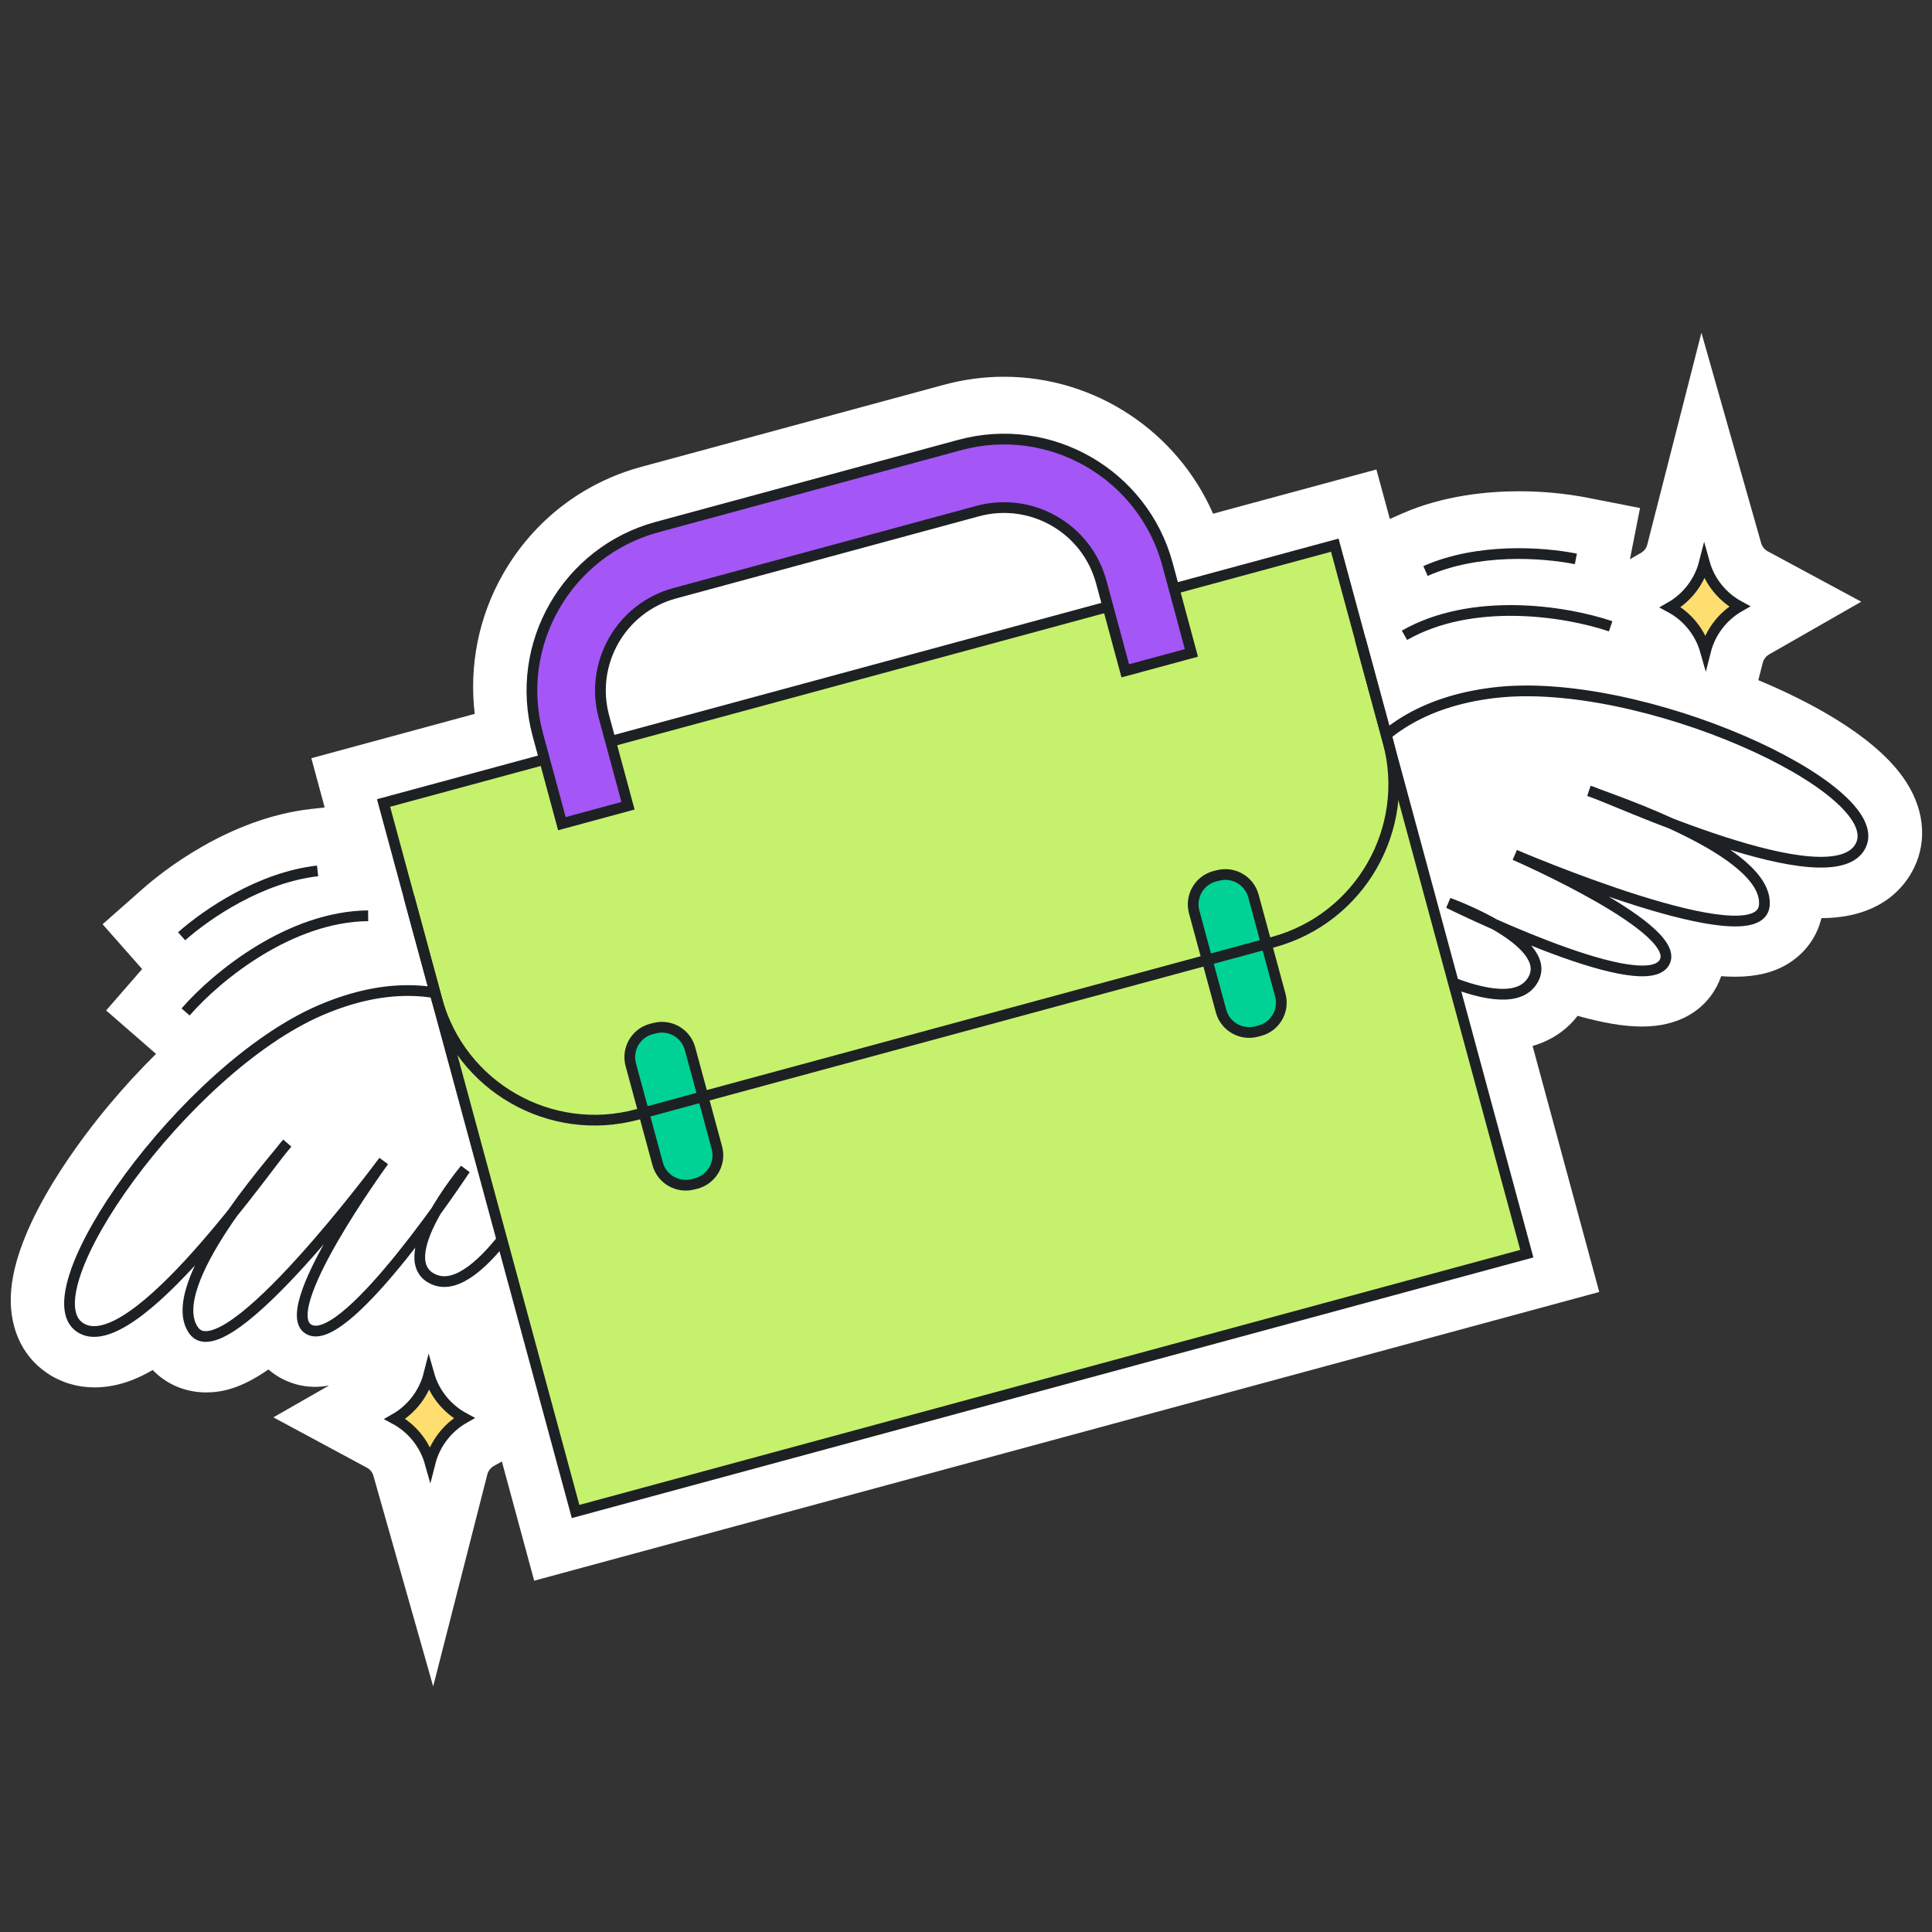 <svg width="180" height="180" viewBox="0 0 180 180" fill="none" xmlns="http://www.w3.org/2000/svg">
<rect x="0" y="0" width="180" height="180" fill="#333333" stroke="none"/>
<path d="M177.288 72.4C174.378 68.33 168.188 65.19 163.818 63.37L164.238 61.73C164.318 61.43 164.538 61.14 164.808 60.98L173.408 56.06L164.688 51.36C164.408 51.21 164.178 50.93 164.088 50.62L158.518 31L153.468 50.76C153.388 51.07 153.168 51.35 152.888 51.51L151.858 52.1L152.798 47.33L147.888 46.37C145.888 45.98 143.688 45.77 141.528 45.77C138.708 45.77 134.518 46.13 130.598 47.86L129.488 48.35L128.238 43.74L113.018 47.86C109.678 40.22 102.058 35.1 93.538 35.1C91.668 35.1 89.798 35.35 87.978 35.84L59.768 43.49C54.288 44.97 49.718 48.51 46.888 53.44C44.588 57.46 43.698 62 44.228 66.51L29.008 70.64L30.248 75.23L28.988 75.37C21.258 76.24 15.028 81.28 13.308 82.8L9.558 86.11L13.248 90.29C13.228 90.32 13.198 90.35 13.168 90.37L9.888 94.14L14.538 98.19C13.058 99.65 11.608 101.22 10.218 102.88C7.658 105.93 1.648 113.72 1.048 120.11C0.738 123.44 1.958 126.3 4.408 127.94C5.698 128.81 7.218 129.26 8.798 129.26C10.558 129.26 12.328 128.75 14.228 127.64C15.498 128.96 17.228 129.71 19.158 129.73H19.178C20.688 129.73 22.458 129.36 25.008 127.59C25.538 128.05 26.148 128.43 26.808 128.7C27.618 129.04 28.478 129.21 29.378 129.21C29.798 129.21 30.218 129.16 30.648 129.09L25.468 132.05L34.198 136.75C34.478 136.9 34.708 137.18 34.788 137.49L40.358 157.12L45.408 137.35C45.488 137.05 45.708 136.76 45.978 136.6L46.758 136.16L49.768 147.27L148.998 120.37L142.788 97.45C144.478 96.96 145.918 96.02 146.958 94.67C146.968 94.66 146.968 94.65 146.978 94.64C149.348 95.31 151.328 95.64 152.958 95.64C156.478 95.64 158.378 94.12 159.348 92.84C159.788 92.26 160.128 91.62 160.358 90.95C160.808 90.98 161.238 91 161.638 91C163.608 91 165.208 90.62 166.528 89.82C168.148 88.85 169.268 87.33 169.698 85.54C175.238 85.52 177.488 82.6 178.328 80.85C179.618 78.21 179.238 75.12 177.288 72.4Z" fill="white"/>
<path d="M48.82 97.14C48.82 97.14 42.56 88.66 29.86 94.12C17.16 99.58 2.54 120.38 7.45 123.67C12.36 126.97 25.35 107.96 26.75 106.52C25.35 108.31 15.09 119.79 18.04 123.95C20.99 128.11 35.75 108.17 35.75 108.17C35.75 108.17 25.32 122.44 28.91 123.92C32.5 125.4 43.34 108.93 43.34 108.93C43.34 108.93 36.17 117.49 40.49 119.23C44.8 120.98 51 108.95 51 108.95" fill="white"/>
<path d="M48.82 97.14C48.82 97.14 42.56 88.66 29.86 94.12C17.16 99.58 2.54 120.38 7.45 123.67C12.36 126.97 25.35 107.96 26.75 106.52C25.35 108.31 15.09 119.79 18.04 123.95C20.99 128.11 35.75 108.17 35.75 108.17C35.75 108.17 25.32 122.44 28.91 123.92C32.5 125.4 43.34 108.93 43.34 108.93C43.34 108.93 36.17 117.49 40.49 119.23C44.8 120.98 51 108.95 51 108.95" stroke="#1D2124" stroke-miterlimit="10"/>
<path d="M124.26 76.72C124.26 76.72 125.39 66.24 139.11 64.55C152.83 62.86 175.94 73.44 173.37 78.76C170.8 84.08 149.99 74.23 148.06 73.69C150.17 74.53 164.82 79.27 164.38 84.35C163.93 89.43 141.13 79.65 141.13 79.65C141.13 79.65 157.33 86.71 154.98 89.8C152.63 92.89 134.96 84.13 134.96 84.13C134.96 84.13 145.47 87.91 142.62 91.59C139.77 95.27 128.35 88.02 128.35 88.02" fill="white"/>
<path d="M124.26 76.72C124.26 76.72 125.39 66.24 139.11 64.55C152.83 62.86 175.94 73.44 173.37 78.76C170.8 84.08 149.99 74.23 148.06 73.69C150.17 74.53 164.82 79.27 164.38 84.35C163.93 89.43 141.13 79.65 141.13 79.65C141.13 79.65 157.33 86.71 154.98 89.8C152.63 92.89 134.96 84.13 134.96 84.13C134.96 84.13 145.47 87.91 142.62 91.59C139.77 95.27 128.35 88.02 128.35 88.02" stroke="#1D2124" stroke-miterlimit="10"/>
<path d="M124.36 50.792L35.735 74.813L53.626 140.823L142.25 116.802L124.36 50.792Z" fill="#C6F16D" stroke="#1D2124" stroke-miterlimit="10"/>
<path d="M64.88 110.26L64.6 110.33C63.15 110.72 61.66 109.87 61.27 108.42L58.77 99.2C58.38 97.75 59.23 96.26 60.68 95.87L60.96 95.8C62.41 95.41 63.9 96.26 64.29 97.71L66.79 106.93C67.18 108.37 66.33 109.86 64.88 110.26Z" fill="#00D296" stroke="#1D2124" stroke-miterlimit="10"/>
<path d="M117.37 96.03L117.09 96.1C115.64 96.49 114.15 95.64 113.76 94.19L111.26 84.97C110.87 83.52 111.72 82.03 113.17 81.64L113.45 81.57C114.9 81.18 116.39 82.03 116.78 83.48L119.28 92.7C119.68 94.15 118.82 95.64 117.37 96.03Z" fill="#00D296" stroke="#1D2124" stroke-miterlimit="10"/>
<path d="M38.11 83.57L40.7 93.11C42.9 101.23 51.27 106.03 59.39 103.83L118.6 87.78C126.72 85.58 131.52 77.21 129.32 69.09L126.73 59.55" stroke="#1D2124" stroke-miterlimit="10"/>
<path d="M111 60.83L104.84 62.5L102.6 54.22C101.25 49.22 96.08 46.26 91.08 47.62L62.87 55.27C57.87 56.62 54.91 61.79 56.27 66.79L58.51 75.07L52.35 76.74L50.11 68.46C47.83 60.07 52.81 51.39 61.21 49.11L89.42 41.46C97.81 39.18 106.49 44.16 108.77 52.56L111 60.83Z" fill="#A456F6" stroke="#1D2124" stroke-miterlimit="10"/>
<path d="M162.07 56.5C160.51 57.39 159.35 58.89 158.9 60.66C158.4 58.89 157.2 57.43 155.62 56.58C157.18 55.69 158.34 54.19 158.79 52.42C159.28 54.19 160.49 55.65 162.07 56.5Z" fill="#FFDE70" stroke="#1D2124" stroke-miterlimit="10"/>
<path d="M43.24 132.12C41.68 133.01 40.52 134.51 40.07 136.28C39.57 134.51 38.37 133.05 36.79 132.2C38.35 131.31 39.51 129.81 39.96 128.04C40.46 129.81 41.66 131.27 43.24 132.12Z" fill="#FFDE70" stroke="#1D2124" stroke-miterlimit="10"/>
<path d="M17.29 94.28C20.29 90.84 27.08 85.39 34.3 85.32" stroke="#1D2124" stroke-miterlimit="10"/>
<path d="M16.92 87.23C19.32 85.11 24.28 81.74 29.59 81.14" stroke="#1D2124" stroke-miterlimit="10"/>
<path d="M150.06 58.35C145.74 56.89 137.12 55.61 130.85 59.19" stroke="#1D2124" stroke-miterlimit="10"/>
<path d="M146.82 52.07C143.68 51.45 137.69 51.04 132.81 53.2" stroke="#1D2124" stroke-miterlimit="10"/>
</svg>
